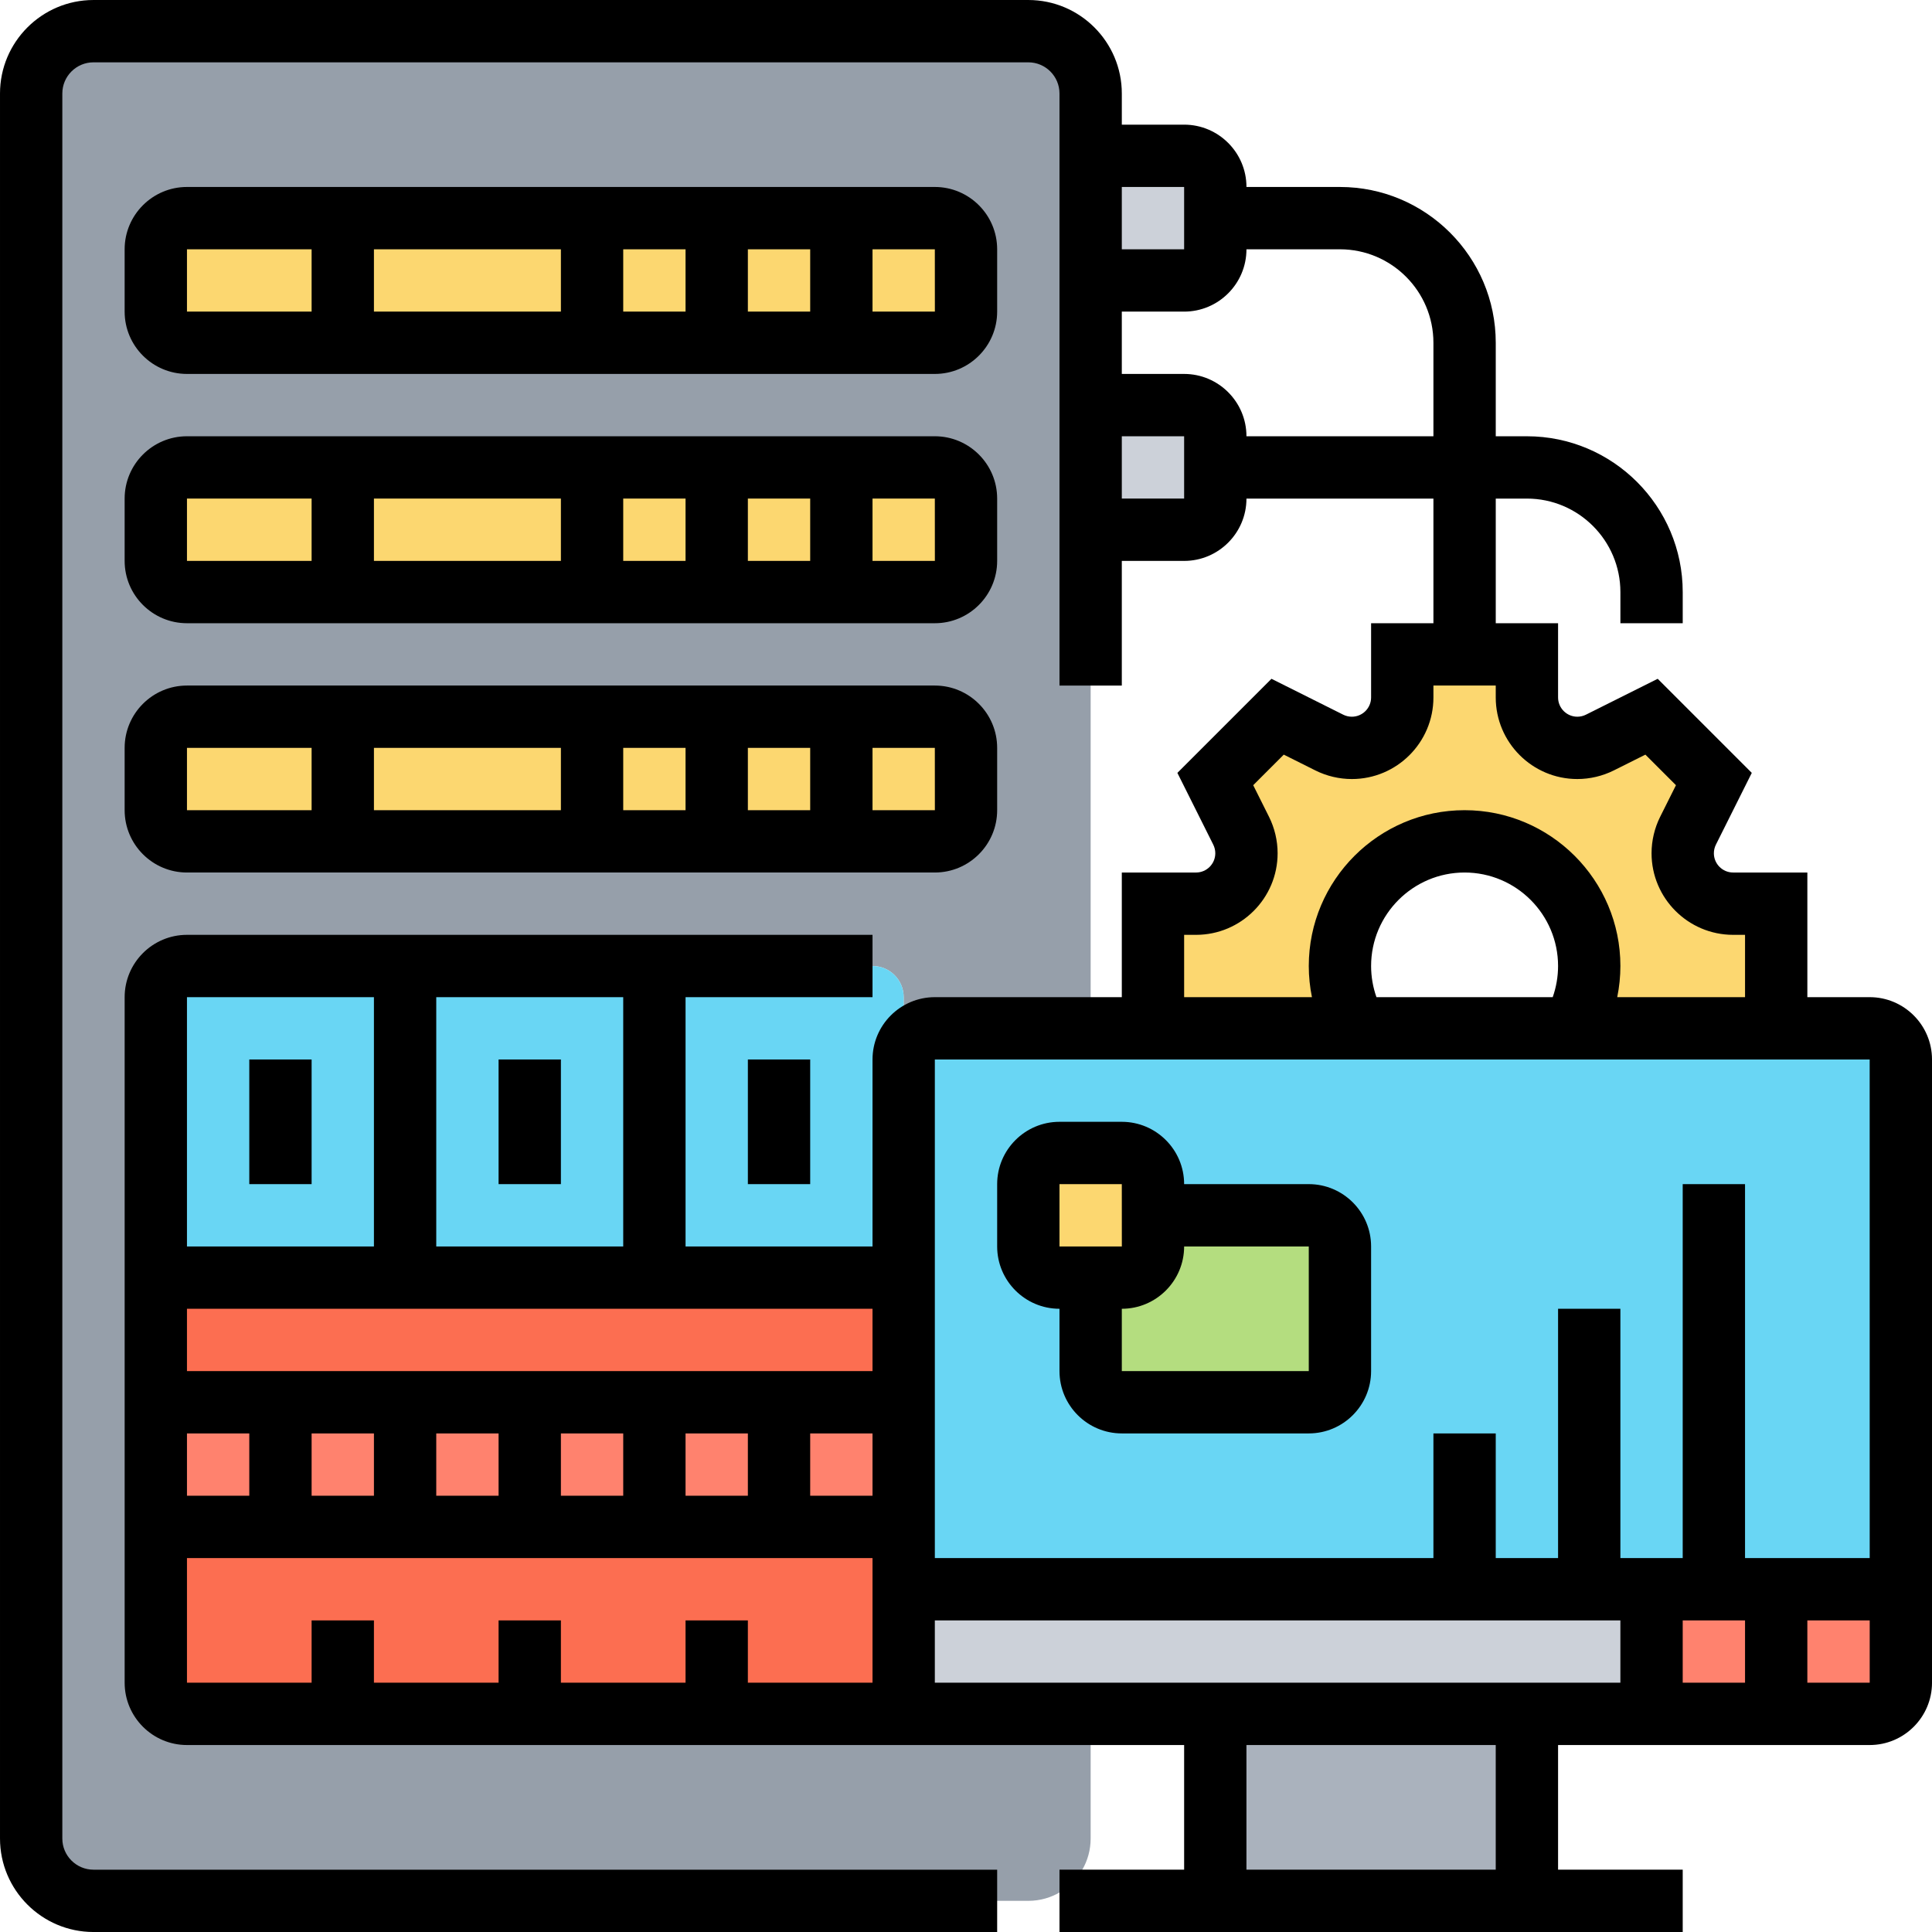<svg id="_x33_0" enable-background="new 0 0 496 496" height="512" viewBox="0 0 496 496" width="512" xmlns="http://www.w3.org/2000/svg"><g><g><g><path d="m312 120v8c0 4.42-3.58 8-8 8h-24v-32h24c4.42 0 8 3.58 8 8z" fill="#ccd1d9"/></g><g><path d="m312 56v8c0 4.42-3.58 8-8 8h-24v-32h24c4.42 0 8 3.58 8 8z" fill="#ccd1d9"/></g><g><path d="m280 440v32c0 5.8-3.08 10.88-7.7 13.69-2.42 1.46-5.26 2.31-8.3 2.31h-240c-8.84 0-16-7.16-16-16v-448c0-8.84 7.16-16 16-16h240c8.84 0 16 7.16 16 16v16 32 32 32 128h-40c-4.42 0-8 3.58-8 8v-16c0-4.42-3.58-8-8-8h-176c-4.42 0-8 3.58-8 8v72 32 32 40c0 4.42 3.58 8 8 8h40 48 48 48z" fill="#969faa"/></g><g><path d="m456 232v32h-52.28c2.72-4.71 4.28-10.17 4.28-16 0-17.67-14.33-32-32-32s-32 14.33-32 32c0 5.83 1.56 11.29 4.28 16h-52.28v-32h11.06c7.14 0 12.94-5.8 12.94-12.94 0-2.01-.47-4-1.37-5.79l-6.63-13.27 16-16 13.27 6.63c1.79.9 3.78 1.37 5.79 1.37 3.57 0 6.8-1.45 9.15-3.79 2.34-2.35 3.79-5.58 3.79-9.15v-11.06h16 16v11.06c0 7.14 5.8 12.94 12.94 12.94 2.01 0 4-.47 5.79-1.37l13.27-6.63 16 16-6.63 13.27c-.9 1.79-1.37 3.78-1.37 5.79 0 3.57 1.45 6.8 3.79 9.15 2.35 2.34 5.58 3.79 9.15 3.79z" fill="#fcd770"/></g><g><path d="m248 64v16c0 4.42-3.58 8-8 8h-192c-4.42 0-8-3.58-8-8v-16c0-4.42 3.58-8 8-8h192c4.42 0 8 3.58 8 8z" fill="#fcd770"/></g><g><path d="m248 128v16c0 4.42-3.58 8-8 8h-192c-4.42 0-8-3.58-8-8v-16c0-4.42 3.58-8 8-8h192c4.42 0 8 3.58 8 8z" fill="#fcd770"/></g><g><path d="m248 192v16c0 4.42-3.58 8-8 8h-192c-4.42 0-8-3.58-8-8v-16c0-4.42 3.58-8 8-8h192c4.42 0 8 3.58 8 8z" fill="#fcd770"/></g><g><path d="m184 440h-48-48-40c-4.42 0-8-3.58-8-8v-40h192v16 32z" fill="#fc6e51"/></g><g><path d="m40 328h192v32h-192z" fill="#fc6e51"/></g><g><path d="m40 360h192v32h-192z" fill="#ff826e"/></g><g><path d="m232 272v56h-192v-72c0-4.42 3.58-8 8-8h176c4.42 0 8 3.58 8 8z" fill="#69d6f4"/></g><g><path d="m312 440h80v48h-80z" fill="#aab2bd"/></g><g><path d="m424 408v32h-32-80-32-48v-32h144 32z" fill="#ccd1d9"/></g><g><path d="m376 408h-144v-16-32-32-56c0-4.42 3.58-8 8-8h40 16 52.28 55.44 52.28 24c4.42 0 8 3.58 8 8v136h-48-16-16z" fill="#69d6f4"/></g><g><path d="m344 320v32c0 4.42-3.58 8-8 8h-48c-4.42 0-8-3.58-8-8v-24h8c4.42 0 8-3.58 8-8v-8h40c4.42 0 8 3.58 8 8z" fill="#b4dd7f"/></g><g><path d="m296 312v8c0 4.42-3.58 8-8 8h-8-8c-4.42 0-8-3.58-8-8v-16c0-4.42 3.58-8 8-8h16c4.42 0 8 3.58 8 8z" fill="#fcd770"/></g><g><path d="m488 408v24c0 4.42-3.58 8-8 8h-56v-32h16z" fill="#ff826e"/></g></g><g><path d="m480 256h-16v-32h-19.056c-2.727 0-4.944-2.218-4.944-4.944 0-.764.181-1.528.522-2.211l9.212-18.425-24.154-24.154-18.424 9.212c-.683.342-1.448.522-2.211.522-2.727 0-4.944-2.218-4.944-4.944v-19.056h-16v-32h8c13.233 0 24 10.767 24 24v8h16v-8c0-22.056-17.944-40-40-40h-8v-24c0-22.056-17.944-40-40-40h-24c0-8.822-7.178-16-16-16h-16v-8c0-13.233-10.766-24-24-24h-240.001c-13.234 0-24 10.767-24 24v448c0 13.233 10.766 24 24 24h232v-16h-232c-4.411 0-8-3.589-8-8v-448c0-4.411 3.589-8 8-8h240c4.411 0 8 3.589 8 8v152h16v-32h16c8.822 0 16-7.178 16-16h48v32h-16v19.056c0 2.727-2.218 4.944-4.944 4.944-.764 0-1.528-.181-2.211-.521l-18.424-9.213-24.154 24.154 9.212 18.425c.341.683.522 1.447.522 2.211 0 2.727-2.218 4.944-4.944 4.944h-19.057v32h-48c-8.822 0-16 7.178-16 16v48h-48v-64h48v-16h-176c-8.822 0-16 7.178-16 16v176c0 8.822 7.178 16 16 16h176 8 72v32h-32v16h160v-16h-32v-32h80c8.822 0 16-7.178 16-16v-160c0-8.822-7.178-16-16-16zm-176-208v16h-16v-16zm0 80h-16v-16h16zm16-16c0-8.822-7.178-16-16-16h-16v-16h16c8.822 0 16-7.178 16-16h24c13.233 0 24 10.767 24 24v24zm-16 128h3.056c11.549 0 20.944-9.396 20.944-20.944 0-3.234-.765-6.474-2.211-9.367l-4.055-8.108 7.846-7.846 8.11 4.056c2.893 1.445 6.132 2.21 9.366 2.21 11.549 0 20.944-9.396 20.944-20.944v-3.057h16v3.056c0 11.549 9.396 20.944 20.944 20.944 3.234 0 6.473-.765 9.366-2.211l8.11-4.055 7.846 7.846-4.055 8.108c-1.447 2.894-2.211 6.133-2.211 9.367 0 11.549 9.396 20.944 20.944 20.944h3.056v16h-32.812c.534-2.622.812-5.302.812-8 0-22.056-17.944-40-40-40s-40 17.944-40 40c0 2.698.278 5.378.812 8h-32.812zm49.375 16c-.901-2.555-1.375-5.261-1.375-8 0-13.233 10.767-24 24-24s24 10.767 24 24c0 2.739-.474 5.445-1.375 8zm126.625 16 .008 128h-32.008v-96h-16v96h-16v-64h-16v64h-16v-32h-16v32h-128v-128zm-32 144v16h-16v-16zm-400-32v-16h16v16zm32-16h16v16h-16zm32 0h16v16h-16zm32 0h16v16h-16zm32 0h16v16h-16zm32 0h16v16h-16zm16-16h-176v-16h176zm-64-32h-48v-64h48zm-64-64v64h-48v-64zm96 176v-16h-16v16h-32v-16h-16v16h-32v-16h-16v16h-32v-32h176v32zm48-16h176v16h-176zm144 64h-64v-32h64zm96-48h-16v-16h16.009l.001 16s-.003 0-.01 0z"/><path d="m272 336v16c0 8.822 7.178 16 16 16h48c8.822 0 16-7.178 16-16v-32c0-8.822-7.178-16-16-16h-32c0-8.822-7.178-16-16-16h-16c-8.822 0-16 7.178-16 16v16c0 8.822 7.178 16 16 16zm64-16v32h-48v-16c8.822 0 16-7.178 16-16zm-64-16h16l.01 16s-.003 0-.01 0h-16z"/><path d="m48 96h192c8.822 0 16-7.178 16-16v-16c0-8.822-7.178-16-16-16h-192c-8.822 0-16 7.178-16 16v16c0 8.822 7.178 16 16 16zm128-16h-16v-16h16zm16-16h16v16h-16zm-48 16h-48v-16h48zm96.01 0s-.003 0-.01 0h-16v-16h16zm-192.01-16h32v16h-32z"/><path d="m32 144c0 8.822 7.178 16 16 16h192c8.822 0 16-7.178 16-16v-16c0-8.822-7.178-16-16-16h-192c-8.822 0-16 7.178-16 16zm144 0h-16v-16h16zm16-16h16v16h-16zm-48 16h-48v-16h48zm96.01 0s-.003 0-.01 0h-16v-16h16zm-192.01-16h32v16h-32z"/><path d="m32 208c0 8.822 7.178 16 16 16h192c8.822 0 16-7.178 16-16v-16c0-8.822-7.178-16-16-16h-192c-8.822 0-16 7.178-16 16zm144 0h-16v-16h16zm16-16h16v16h-16zm-48 16h-48v-16h48zm96.01 0s-.003 0-.01 0h-16v-16h16zm-192.01-16h32v16h-32z"/><path d="m64 272h16v32h-16z"/><path d="m128 272h16v32h-16z"/><path d="m192 272h16v32h-16z"/></g></g></svg>